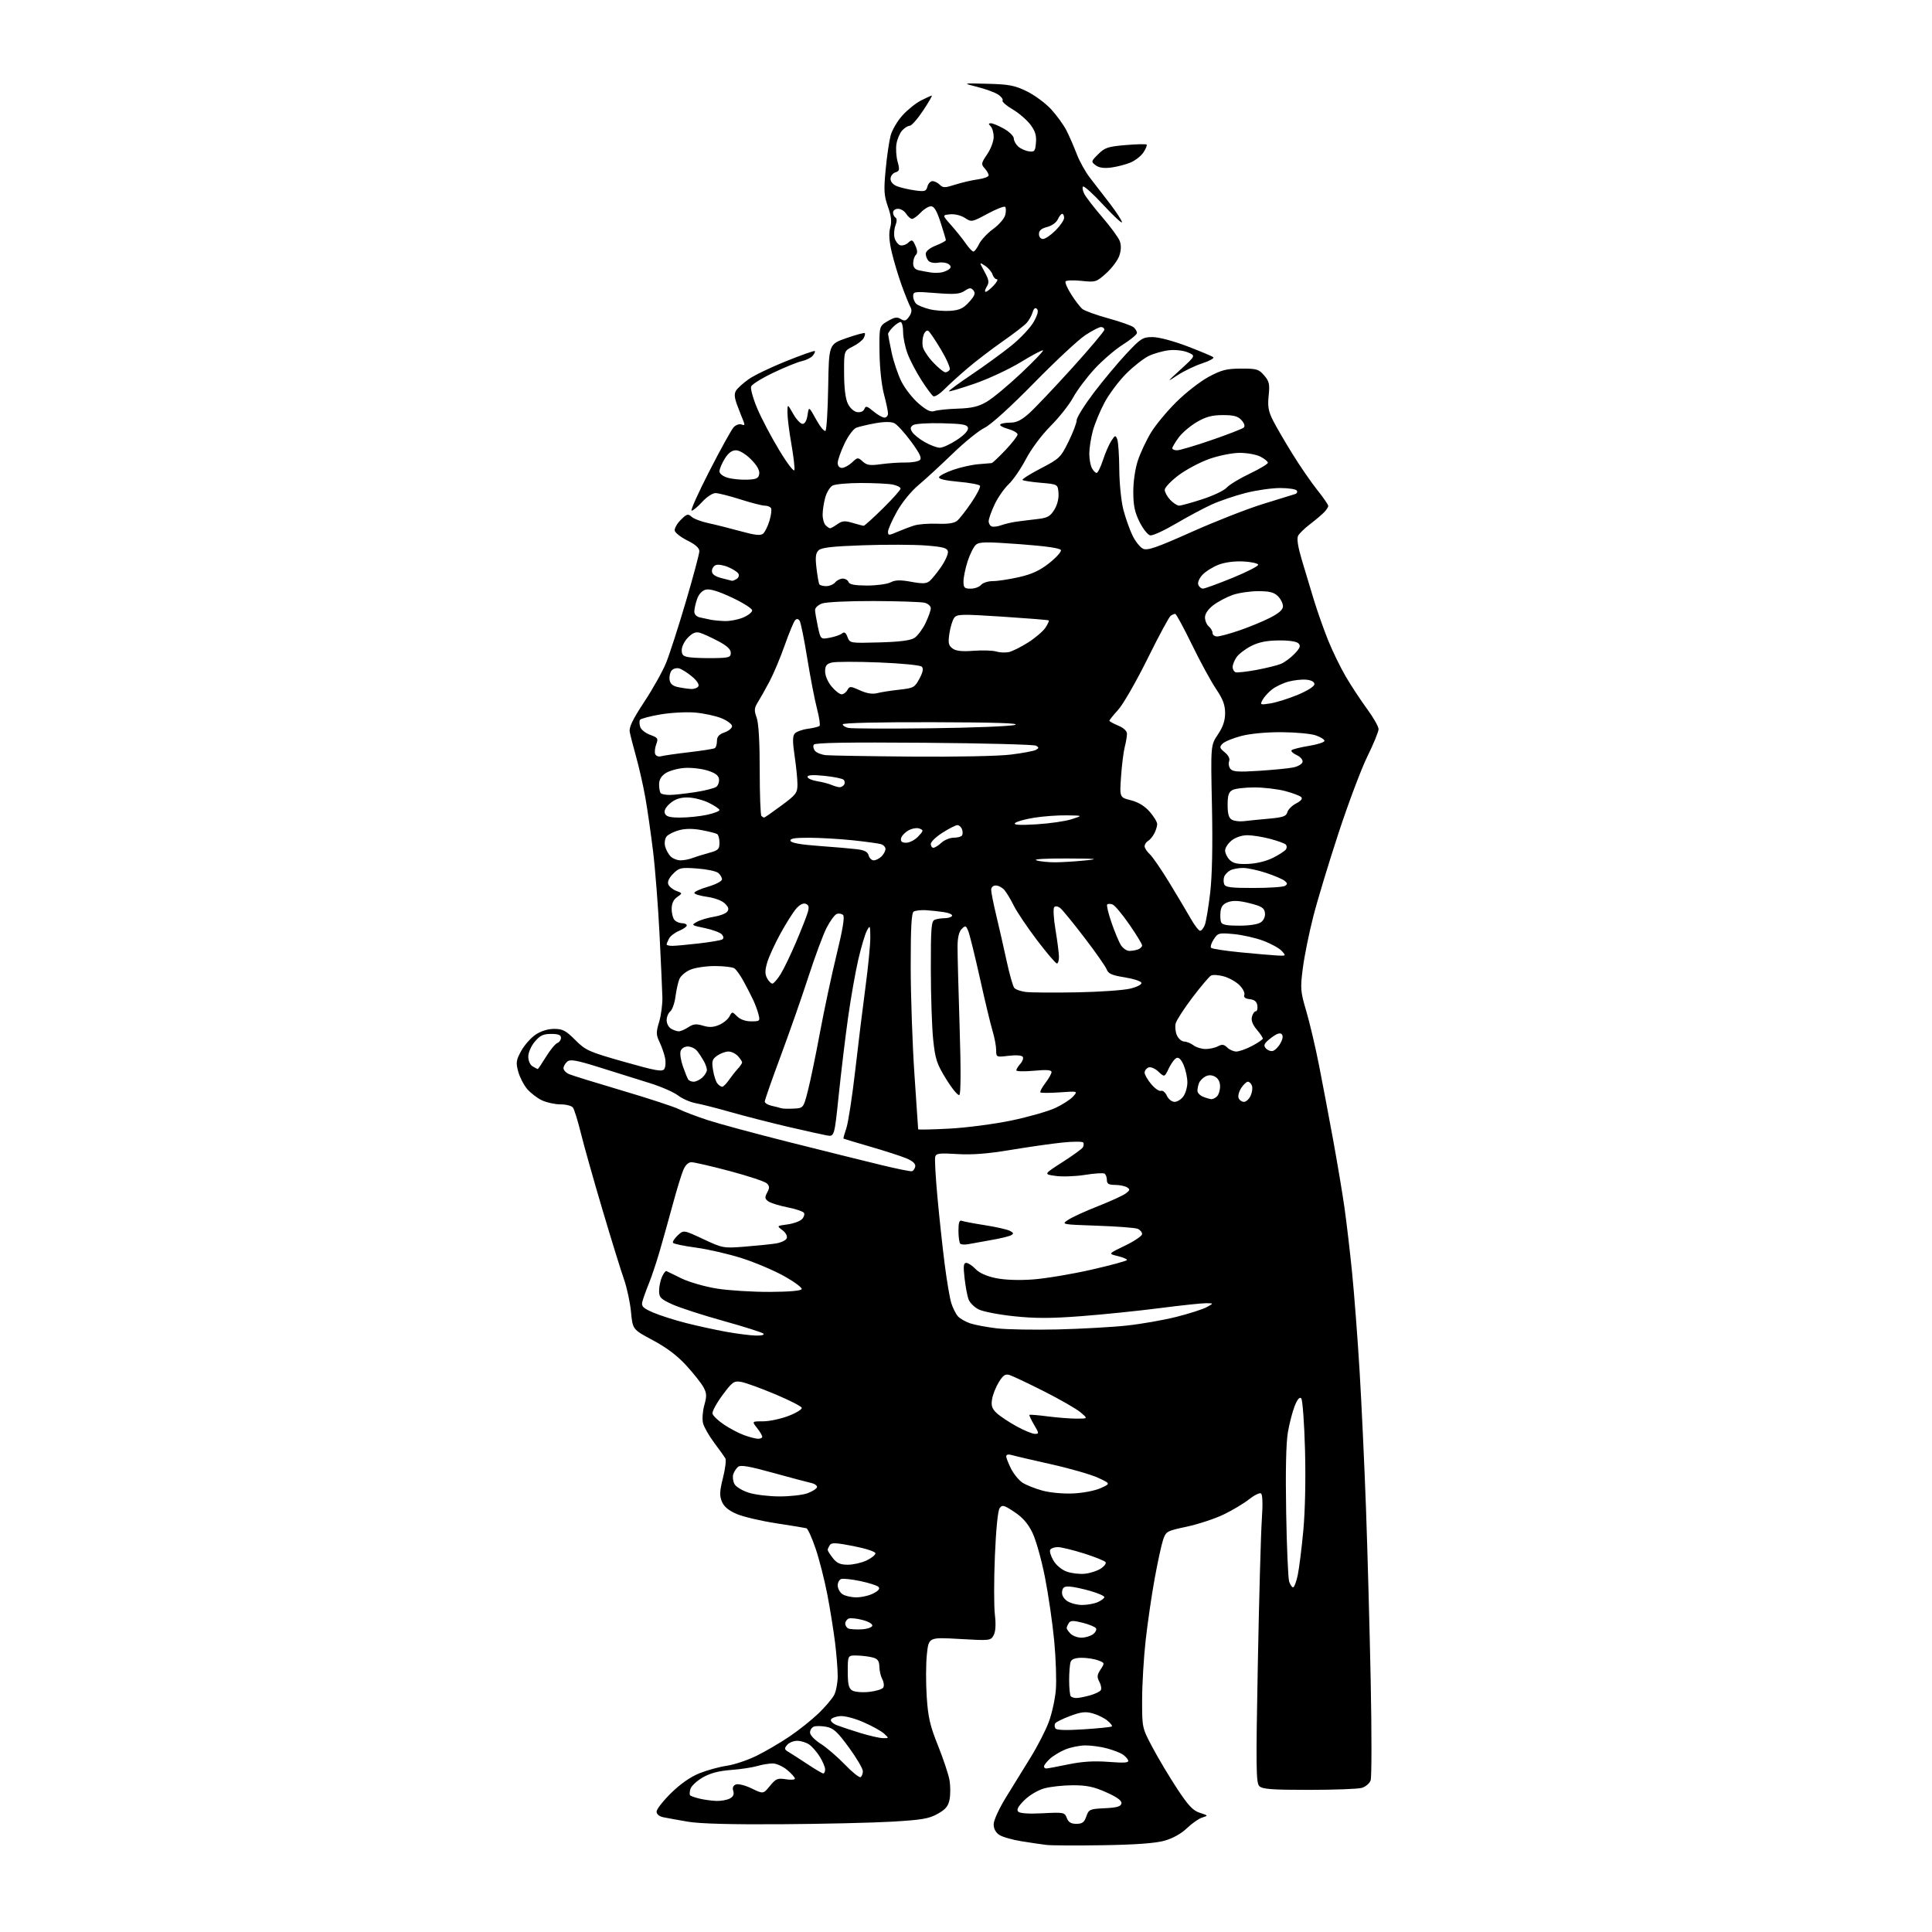 <?xml version="1.0" encoding="UTF-8" standalone="no"?>
<svg 
  version="1.1" 
  xmlns="http://www.w3.org/2000/svg" 
  xmlns:xlink="http://www.w3.org/1999/xlink" 
  xmlns:svg="http://www.w3.org/2000/svg"
  xmlns:rdf="http://www.w3.org/1999/02/22-rdf-syntax-ns#"
  xmlns:cc="http://creativecommons.org/ns#"
  xmlns:dc="http://purl.org/dc/elements/1.1/"
  viewBox="0 0 768 768"
  width="768"
  height="768"
>
<style>svg {background-color: white; }</style>"
<path stroke="none" fill="black" fill-rule="evenodd" d="M438.50,733.50C428.05,733.67 417.93,733.62 416.00,733.39C414.07,733.16 409.57,732.50 406.00,731.92C402.43,731.35 398.49,730.22 397.25,729.41C395.81,728.48 395.00,726.96 395.00,725.19C395.00,723.62 397.13,718.96 399.90,714.46C402.59,710.08 407.02,702.90 409.74,698.50C412.46,694.10 415.69,687.80 416.91,684.50C418.14,681.20 419.40,675.49 419.71,671.81C420.02,668.13 419.73,659.35 419.07,652.31C418.40,645.26 416.75,633.88 415.39,627.00C414.04,620.12 411.81,612.17 410.43,609.32C408.65,605.65 406.55,603.23 403.23,601.03C399.05,598.26 398.40,598.09 397.37,599.51C396.67,600.46 395.92,607.97 395.49,618.40C395.09,627.92 395.09,638.43 395.47,641.76C395.94,645.78 395.78,648.55 394.99,650.02C393.83,652.18 393.53,652.21 381.49,651.52C369.18,650.81 369.18,650.81 368.45,657.60C368.05,661.34 368.02,668.88 368.38,674.37C368.93,682.70 369.67,685.95 372.90,693.98C375.02,699.28 377.07,705.44 377.45,707.68C377.83,709.93 377.84,713.33 377.48,715.24C376.97,717.97 375.94,719.23 372.75,721.02C369.31,722.96 366.46,723.44 354.58,724.14C346.84,724.59 327.00,725.05 310.50,725.16C290.80,725.30 278.10,724.95 273.50,724.16C269.65,723.50 265.26,722.71 263.75,722.40C262.05,722.06 261.00,721.19 261.00,720.14C261.00,719.20 263.59,715.89 266.75,712.78C270.43,709.16 274.48,706.33 278.00,704.92C281.02,703.70 285.93,702.35 288.89,701.92C291.86,701.49 297.19,699.70 300.74,697.95C304.30,696.21 310.19,692.75 313.85,690.28C317.51,687.81 322.67,683.69 325.33,681.14C327.98,678.59 330.80,675.28 331.58,673.80C332.36,672.31 333.00,668.93 333.00,666.27C333.00,663.62 332.53,657.63 331.95,652.97C331.38,648.31 330.01,639.77 328.91,634.00C327.80,628.23 325.70,619.96 324.24,615.64C322.77,611.31 321.11,607.65 320.54,607.49C319.97,607.33 314.55,606.45 308.50,605.52C302.45,604.59 295.40,602.93 292.84,601.83C289.62,600.45 287.80,598.92 286.96,596.91C285.98,594.54 286.06,592.78 287.40,587.44C288.31,583.84 288.73,580.35 288.34,579.69C287.95,579.04 285.94,576.25 283.89,573.50C281.83,570.75 279.84,567.24 279.46,565.71C279.08,564.17 279.31,560.97 279.97,558.59C281.00,554.94 280.94,553.81 279.61,551.38C278.74,549.80 275.66,545.91 272.77,542.76C269.22,538.88 264.89,535.62 259.50,532.75C251.50,528.49 251.50,528.49 250.83,521.50C250.46,517.65 249.20,511.80 248.03,508.50C246.86,505.20 243.03,492.82 239.52,481.00C236.01,469.18 232.14,455.45 230.92,450.50C229.70,445.55 228.27,440.94 227.73,440.25C227.19,439.56 224.97,439.00 222.78,439.00C220.59,439.00 217.27,438.27 215.39,437.38C213.51,436.49 210.87,434.44 209.51,432.84C208.16,431.23 206.57,428.11 205.98,425.91C205.03,422.41 205.18,421.39 207.20,417.74C208.46,415.45 211.03,412.55 212.90,411.29C215.03,409.86 217.78,409.00 220.28,409.00C223.66,409.00 224.94,409.67 228.68,413.42C232.83,417.57 234.02,418.10 248.13,422.10C260.78,425.69 263.30,426.14 264.08,424.93C264.58,424.15 264.71,422.15 264.36,420.50C264.02,418.86 263.03,416.03 262.17,414.22C260.79,411.33 260.77,410.38 262.02,406.22C262.79,403.62 263.37,399.25 263.31,396.50C263.24,393.75 262.73,382.50 262.18,371.50C261.63,360.50 260.48,345.64 259.61,338.48C258.74,331.32 257.35,321.64 256.52,316.98C255.69,312.32 254.06,305.12 252.91,301.00C251.76,296.88 250.60,292.38 250.34,291.00C249.97,289.13 251.43,286.11 256.09,279.02C259.52,273.81 263.43,266.84 264.77,263.52C266.12,260.21 269.65,249.29 272.61,239.25C275.58,229.21 278.00,220.14 278.00,219.10C278.00,217.84 276.41,216.42 273.25,214.86C270.64,213.56 268.37,211.79 268.21,210.93C268.05,210.06 269.13,208.14 270.61,206.66C273.00,204.27 273.49,204.13 274.92,205.43C275.81,206.23 278.78,207.36 281.52,207.94C284.26,208.52 289.98,209.96 294.24,211.13C300.05,212.74 302.31,212.99 303.32,212.15C304.07,211.53 305.22,209.21 305.88,206.99C306.55,204.77 306.82,202.52 306.49,201.98C306.15,201.44 305.03,201.00 303.98,201.00C302.93,201.00 298.57,199.88 294.29,198.51C290.00,197.14 285.56,196.02 284.41,196.01C283.26,196.01 280.89,197.57 279.14,199.50C277.38,201.43 275.50,203.00 274.94,203.00C274.38,203.00 277.54,195.95 281.96,187.34C286.37,178.72 290.71,170.88 291.59,169.90C292.49,168.91 293.88,168.40 294.77,168.74C296.01,169.22 296.17,168.94 295.53,167.42C295.09,166.37 294.00,163.59 293.12,161.25C291.92,158.06 291.79,156.56 292.60,155.25C293.20,154.29 295.45,152.26 297.60,150.74C299.74,149.22 306.45,146.00 312.49,143.57C318.54,141.14 323.67,139.33 323.89,139.55C324.11,139.77 323.74,140.61 323.07,141.41C322.41,142.21 320.45,143.18 318.73,143.56C317.01,143.94 311.90,146.01 307.39,148.17C302.88,150.32 298.91,152.78 298.59,153.63C298.26,154.48 299.34,158.38 300.99,162.30C302.64,166.22 306.57,173.71 309.74,178.93C313.02,184.36 315.62,187.74 315.80,186.83C315.97,185.94 315.41,181.23 314.56,176.36C313.70,171.49 313.01,165.93 313.02,164.00C313.03,160.50 313.03,160.50 315.30,164.50C316.54,166.70 318.22,168.50 319.03,168.50C319.95,168.50 320.69,167.18 321.01,165.00C321.53,161.50 321.53,161.50 324.44,166.78C326.04,169.68 327.71,171.69 328.15,171.25C328.59,170.81 329.07,162.89 329.22,153.64C329.50,136.84 329.50,136.84 336.42,134.42C340.22,133.09 343.53,132.19 343.76,132.43C343.99,132.66 343.78,133.57 343.28,134.46C342.79,135.34 340.84,136.84 338.94,137.78C335.50,139.50 335.50,139.50 335.54,148.50C335.56,154.33 336.09,158.56 337.05,160.50C337.91,162.25 339.45,163.63 340.76,163.82C342.11,164.01 343.25,163.51 343.61,162.57C344.12,161.24 344.67,161.39 347.18,163.50C348.82,164.88 350.79,166.00 351.58,166.00C352.36,166.00 353.00,165.28 353.00,164.39C353.00,163.51 352.27,160.02 351.37,156.64C350.43,153.08 349.69,146.12 349.62,140.07C349.50,129.64 349.50,129.64 352.87,127.66C355.56,126.08 356.62,125.91 358.08,126.82C359.58,127.76 360.18,127.58 361.39,125.86C362.38,124.44 362.56,123.22 361.94,122.13C361.43,121.23 359.88,117.39 358.49,113.59C357.11,109.79 355.30,103.77 354.47,100.22C353.44,95.77 353.25,92.75 353.87,90.51C354.53,88.11 354.30,85.94 352.96,82.14C351.40,77.73 351.28,75.66 352.06,67.43C352.55,62.16 353.45,56.06 354.04,53.87C354.62,51.68 356.74,48.08 358.74,45.87C360.73,43.66 364.06,40.99 366.14,39.93C368.22,38.87 370.14,38.00 370.41,38.00C370.68,38.00 369.11,40.70 366.92,44.00C364.73,47.30 362.34,50.00 361.62,50.00C360.90,50.00 359.55,50.84 358.61,51.88C357.68,52.91 356.66,55.30 356.36,57.18C356.05,59.07 356.25,62.26 356.81,64.27C357.70,67.48 357.59,68.00 355.91,68.53C354.86,68.86 354.00,70.02 354.00,71.09C354.00,72.30 355.03,73.44 356.68,74.07C358.15,74.63 361.33,75.36 363.74,75.69C367.63,76.22 368.17,76.05 368.67,74.14C368.98,72.96 369.89,72.00 370.69,72.00C371.49,72.00 372.79,72.65 373.59,73.45C374.85,74.71 375.64,74.70 379.77,73.38C382.37,72.55 386.41,71.61 388.75,71.30C391.09,70.99 393.00,70.27 393.00,69.70C393.00,69.13 392.29,67.87 391.41,66.90C389.95,65.29 390.03,64.85 392.41,61.34C393.84,59.25 395.00,56.16 395.00,54.47C395.00,52.78 394.46,50.86 393.80,50.20C392.87,49.27 392.89,49.00 393.91,49.00C394.64,49.00 396.98,49.98 399.11,51.18C401.25,52.39 403.00,54.12 403.00,55.03C403.00,55.94 403.79,57.39 404.75,58.25C405.71,59.11 407.62,59.97 409.00,60.16C411.25,60.47 411.53,60.11 411.81,56.68C412.05,53.79 411.50,52.03 409.53,49.45C408.10,47.58 404.92,44.87 402.47,43.43C400.01,41.99 398.24,40.42 398.53,39.95C398.82,39.48 398.02,38.40 396.75,37.57C395.47,36.73 391.74,35.37 388.46,34.54C382.50,33.04 382.50,33.04 392.53,33.30C401.13,33.52 403.37,33.95 408.17,36.30C411.26,37.81 415.60,41.01 417.82,43.42C420.04,45.83 422.79,49.63 423.93,51.85C425.06,54.08 426.90,58.29 428.01,61.20C429.12,64.12 431.48,68.37 433.26,70.65C435.04,72.93 438.64,77.59 441.25,81.01C443.86,84.42 446.00,87.73 446.00,88.34C446.00,88.96 442.68,85.87 438.61,81.48C434.55,77.09 430.91,73.80 430.53,74.16C430.15,74.53 430.39,75.88 431.07,77.16C431.75,78.45 434.97,82.61 438.23,86.40C441.50,90.20 444.59,94.43 445.11,95.80C445.73,97.43 445.69,99.42 444.97,101.58C444.38,103.39 442.05,106.53 439.80,108.56C435.83,112.15 435.55,112.24 429.90,111.65C426.71,111.31 423.86,111.42 423.58,111.87C423.29,112.33 424.32,114.69 425.86,117.10C427.40,119.52 429.39,122.10 430.28,122.83C431.17,123.56 435.79,125.23 440.55,126.54C445.31,127.85 449.83,129.44 450.60,130.08C451.37,130.72 451.98,131.75 451.95,132.37C451.93,132.99 449.40,135.07 446.34,137.00C443.27,138.93 438.21,143.28 435.08,146.68C431.95,150.08 428.13,155.18 426.58,158.03C425.04,160.87 421.01,165.96 417.63,169.35C414.06,172.93 409.96,178.43 407.82,182.50C405.80,186.35 402.71,190.85 400.95,192.50C399.19,194.15 396.68,197.75 395.38,200.50C394.08,203.25 393.02,206.25 393.01,207.17C393.00,208.08 393.56,209.03 394.25,209.27C394.94,209.51 396.61,209.30 397.97,208.80C399.33,208.29 402.03,207.66 403.97,207.38C405.91,207.11 409.67,206.64 412.33,206.34C416.38,205.88 417.46,205.29 419.10,202.65C420.29,200.73 420.94,198.13 420.77,196.00C420.50,192.50 420.50,192.50 413.75,191.92C410.04,191.60 406.76,191.10 406.47,190.80C406.17,190.50 409.43,188.44 413.71,186.21C421.15,182.34 421.65,181.86 424.75,175.56C426.54,171.93 428.00,168.09 428.00,167.03C428.00,165.96 431.04,161.09 434.75,156.19C438.46,151.29 444.30,144.30 447.72,140.64C453.49,134.48 454.24,134.00 458.17,134.00C460.62,134.00 466.41,135.53 471.95,137.65C477.20,139.65 481.87,141.61 482.31,142.01C482.76,142.40 480.76,143.50 477.87,144.45C474.99,145.39 470.57,147.52 468.06,149.17C463.64,152.09 463.68,152.01 469.41,146.78C475.32,141.38 475.32,141.38 472.14,140.06C470.36,139.32 467.09,138.95 464.69,139.23C462.34,139.49 458.75,140.50 456.70,141.47C454.65,142.44 450.59,145.63 447.66,148.55C444.74,151.48 440.87,156.65 439.05,160.05C437.24,163.45 435.14,168.55 434.39,171.37C433.64,174.19 433.02,178.22 433.01,180.32C433.01,182.41 433.47,185.00 434.04,186.07C434.60,187.13 435.45,188.00 435.92,188.00C436.39,188.00 437.53,185.69 438.45,182.87C439.37,180.05 440.86,176.62 441.76,175.25C443.27,172.94 443.44,172.90 444.12,174.63C444.53,175.66 444.89,181.02 444.93,186.54C444.97,192.10 445.69,199.24 446.54,202.54C447.39,205.82 449.02,210.45 450.17,212.83C451.32,215.21 453.22,217.60 454.40,218.14C456.15,218.93 459.74,217.69 473.53,211.53C482.86,207.35 495.68,202.32 502.00,200.36C508.32,198.39 514.09,196.61 514.81,196.40C515.54,196.19 515.85,195.56 515.50,195.01C515.16,194.45 512.17,194.00 508.86,194.00C505.54,194.00 499.35,194.89 495.08,195.98C490.82,197.07 484.72,199.15 481.53,200.61C478.34,202.08 471.95,205.49 467.34,208.21C462.73,210.92 458.18,213.00 457.23,212.82C456.28,212.64 454.38,210.25 453.00,207.50C451.06,203.60 450.51,200.95 450.50,195.50C450.50,191.35 451.25,186.26 452.34,183.00C453.36,179.97 455.68,175.02 457.51,172.00C459.34,168.97 463.90,163.47 467.63,159.78C471.36,156.08 477.14,151.59 480.46,149.80C485.57,147.06 487.56,146.55 493.33,146.53C499.55,146.50 500.38,146.75 502.51,149.22C504.54,151.58 504.79,152.67 504.31,157.28C503.87,161.55 504.20,163.49 506.00,167.06C507.23,169.50 510.74,175.55 513.81,180.50C516.88,185.45 521.33,191.91 523.70,194.86C526.06,197.82 528.00,200.63 528.00,201.11C528.00,201.60 527.20,202.80 526.21,203.79C525.23,204.77 522.74,206.86 520.67,208.44C518.60,210.02 516.50,212.06 516.02,212.97C515.43,214.07 515.93,217.32 517.49,222.57C518.78,226.93 520.96,234.13 522.31,238.56C523.67,242.99 526.18,250.11 527.89,254.38C529.60,258.66 532.76,265.16 534.90,268.83C537.05,272.51 540.87,278.33 543.40,281.76C545.93,285.20 548.00,288.83 548.00,289.84C548.00,290.85 546.02,295.69 543.60,300.59C541.18,305.49 536.02,319.18 532.14,331.00C528.25,342.82 523.71,357.82 522.05,364.33C520.38,370.83 518.51,380.06 517.90,384.83C516.85,392.95 516.94,394.04 519.28,402.00C520.66,406.68 522.93,416.35 524.34,423.50C525.74,430.65 528.26,443.93 529.92,453.00C531.58,462.07 533.62,474.23 534.44,480.00C535.26,485.77 536.64,497.48 537.49,506.00C538.34,514.52 539.68,532.08 540.46,545.00C541.24,557.92 542.38,582.45 543.00,599.50C543.61,616.55 544.45,647.38 544.87,668.00C545.29,688.62 545.28,706.50 544.85,707.72C544.42,708.94 542.82,710.29 541.29,710.72C539.75,711.15 530.30,711.50 520.29,711.50C505.42,711.50 501.80,711.22 500.59,710.00C499.29,708.69 499.22,702.48 500.01,661.24C500.50,635.24 501.22,609.54 501.59,604.13C502.02,597.82 501.90,594.06 501.25,593.66C500.69,593.31 498.53,594.39 496.44,596.05C494.34,597.71 489.79,600.43 486.31,602.09C482.83,603.75 476.28,605.90 471.74,606.88C463.74,608.59 463.47,608.74 462.32,612.19C461.67,614.14 460.17,621.08 458.98,627.62C457.79,634.15 456.19,645.12 455.42,652.00C454.65,658.88 454.02,669.52 454.01,675.66C454.00,686.83 454.00,686.83 458.13,694.62C460.40,698.90 464.78,706.25 467.88,710.95C472.35,717.76 474.20,719.73 476.96,720.62C480.32,721.71 480.35,721.75 477.96,722.48C476.61,722.88 473.85,724.80 471.83,726.73C469.50,728.96 466.20,730.79 462.83,731.73C459.23,732.72 451.32,733.30 438.50,733.50zM427.88,725.00C430.22,725.00 431.01,724.41 431.83,722.05C432.81,719.25 433.19,719.08 439.17,718.80C443.99,718.57 445.55,718.12 445.78,716.91C445.99,715.80 444.18,714.45 439.80,712.49C434.85,710.27 432.04,709.67 426.51,709.67C422.65,709.67 417.50,710.23 415.06,710.92C412.53,711.64 409.13,713.67 407.16,715.64C404.68,718.12 404.01,719.41 404.78,720.18C405.46,720.86 409.06,721.09 414.52,720.80C422.86,720.37 423.22,720.44 424.07,722.67C424.71,724.38 425.73,725.00 427.88,725.00zM284.82,715.90C286.64,715.95 289.02,715.52 290.11,714.94C291.48,714.21 291.90,713.27 291.48,711.93C291.07,710.64 291.42,709.78 292.54,709.35C293.46,708.99 296.28,709.71 298.81,710.94C303.41,713.17 303.41,713.17 306.06,709.93C308.41,707.05 309.11,706.76 312.35,707.28C314.36,707.61 316.00,707.49 316.00,707.03C316.00,706.56 314.62,705.01 312.92,703.59C311.23,702.17 308.64,701.00 307.17,701.00C305.69,701.00 302.91,701.46 300.99,702.03C299.07,702.60 294.35,703.31 290.50,703.60C285.64,703.98 282.22,704.89 279.32,706.58C277.02,707.91 274.84,709.94 274.48,711.08C274.11,712.22 274.06,713.39 274.36,713.69C274.66,713.99 276.38,714.58 278.20,715.01C280.01,715.44 282.99,715.84 284.82,715.90zM342.10,706.44C342.60,706.13 343.00,705.06 343.00,704.07C343.00,703.07 340.51,698.84 337.46,694.66C332.89,688.40 331.31,686.96 328.47,686.43C326.57,686.07 324.34,686.04 323.51,686.36C322.68,686.68 322.00,687.74 322.00,688.72C322.00,689.72 323.85,691.67 326.25,693.19C328.59,694.66 332.91,698.38 335.85,701.43C338.79,704.49 341.61,706.74 342.10,706.44zM327.25,704.97C327.66,704.99 328.00,704.27 328.00,703.37C328.00,702.47 327.06,700.22 325.92,698.37C324.77,696.51 322.87,694.32 321.70,693.50C320.52,692.67 318.36,692.00 316.90,692.00C315.44,692.00 313.63,692.74 312.88,693.65C311.70,695.06 311.78,695.44 313.40,696.40C314.44,697.00 317.81,699.18 320.90,701.22C323.98,703.27 326.84,704.96 327.25,704.97zM415.89,703.00C416.38,703.00 420.32,702.27 424.64,701.37C430.24,700.22 434.87,699.93 440.72,700.38C447.17,700.87 448.83,700.73 448.45,699.73C448.18,699.03 447.13,697.94 446.11,697.30C445.10,696.67 442.33,695.63 439.97,694.99C437.60,694.35 433.79,693.83 431.50,693.83C429.21,693.83 425.58,694.57 423.43,695.46C421.28,696.36 418.51,698.05 417.26,699.22C416.02,700.39 415.00,701.72 415.00,702.17C415.00,702.63 415.40,703.00 415.89,703.00zM350.97,690.94C353.42,691.00 353.42,690.98 351.47,689.17C350.39,688.16 346.68,686.10 343.24,684.60C339.56,683.00 335.67,682.00 333.81,682.19C332.08,682.36 330.49,683.00 330.29,683.61C330.09,684.23 331.18,685.22 332.71,685.81C334.25,686.41 338.43,687.80 342.00,688.89C345.57,689.99 349.61,690.91 350.97,690.94zM430.85,687.43C436.71,687.05 441.73,686.53 442.00,686.28C442.27,686.03 441.45,684.98 440.17,683.94C438.89,682.90 436.25,681.61 434.32,681.08C431.52,680.30 429.69,680.52 425.42,682.12C422.46,683.22 419.78,684.55 419.46,685.06C419.14,685.58 419.18,686.48 419.54,687.06C419.98,687.77 423.70,687.89 430.85,687.43zM427.92,674.99C428.79,674.99 431.17,674.52 433.21,673.96C435.26,673.39 437.22,672.45 437.58,671.87C437.94,671.29 437.69,669.78 437.01,668.53C436.00,666.64 436.09,665.79 437.50,663.64C439.18,661.08 439.16,661.01 436.54,660.02C435.07,659.46 432.15,659.00 430.04,659.00C427.47,659.00 426.01,659.52 425.61,660.58C425.27,661.45 425.00,664.75 425.00,667.92C425.00,671.08 425.30,673.97 425.67,674.33C426.03,674.70 427.05,675.00 427.92,674.99zM345.42,672.56C348.13,672.28 350.69,671.50 351.10,670.83C351.52,670.16 351.35,668.68 350.74,667.55C350.12,666.42 349.59,664.17 349.56,662.55C349.51,660.27 348.93,659.43 347.00,658.90C345.62,658.51 342.81,658.15 340.75,658.10C337.00,658.00 337.00,658.00 337.00,664.45C337.00,669.52 337.38,671.13 338.75,671.98C339.72,672.58 342.69,672.84 345.42,672.56zM429.88,651.00C431.39,651.00 433.45,650.39 434.46,649.65C435.48,648.91 436.02,647.84 435.67,647.27C435.32,646.71 432.93,645.72 430.36,645.07C426.61,644.12 425.52,644.15 424.86,645.20C424.40,645.91 424.02,646.81 424.02,647.18C424.01,647.55 424.71,648.56 425.57,649.43C426.44,650.29 428.37,651.00 429.88,651.00zM342.42,647.69C344.58,647.59 346.52,646.96 346.74,646.31C346.97,645.61 345.39,644.64 342.96,643.99C340.67,643.37 338.16,643.11 337.40,643.40C336.63,643.70 336.00,644.59 336.00,645.39C336.00,646.18 336.56,647.07 337.25,647.36C337.94,647.65 340.27,647.80 342.42,647.69zM430.18,638.00C432.23,638.00 435.05,637.48 436.45,636.84C437.85,636.20 439.00,635.31 439.00,634.87C439.00,634.42 436.55,633.34 433.56,632.47C430.57,631.60 426.86,630.80 425.31,630.70C423.12,630.54 422.43,630.97 422.19,632.65C422.00,634.00 422.74,635.40 424.17,636.40C425.42,637.28 428.12,638.00 430.18,638.00zM340.30,634.97C342.39,634.99 345.48,634.29 347.16,633.41C349.25,632.34 349.90,631.50 349.21,630.81C348.65,630.25 345.38,629.21 341.94,628.49C338.50,627.77 335.08,627.41 334.34,627.70C333.60,627.98 333.00,629.13 333.00,630.25C333.00,631.36 333.79,632.88 334.75,633.61C335.71,634.34 338.21,634.95 340.30,634.97zM514.03,631.00C514.47,631.00 515.29,628.86 515.85,626.25C516.41,623.64 517.41,615.69 518.07,608.59C518.81,600.75 519.08,588.05 518.76,576.25C518.47,565.57 517.79,556.39 517.25,555.85C516.61,555.21 515.72,556.25 514.68,558.84C513.81,561.03 512.58,565.74 511.96,569.33C511.22,573.55 510.98,584.76 511.27,601.17C511.51,615.10 512.05,627.51 512.47,628.75C512.89,629.99 513.59,631.00 514.03,631.00zM431.29,625.58C433.37,625.36 436.20,624.44 437.57,623.55C438.94,622.65 439.81,621.50 439.49,620.99C439.18,620.48 435.31,618.92 430.91,617.53C426.50,616.14 421.82,615.00 420.51,615.00C419.19,615.00 417.83,615.46 417.48,616.03C417.13,616.59 417.69,618.51 418.72,620.28C419.83,622.18 422.01,624.01 424.05,624.74C425.95,625.43 429.20,625.81 431.29,625.58zM337.04,622.00C339.18,622.00 342.52,621.24 344.47,620.31C346.41,619.39 348.00,618.11 348.00,617.47C348.00,616.81 344.26,615.58 339.34,614.61C332.31,613.23 330.52,613.15 329.85,614.20C329.40,614.92 329.02,615.78 329.02,616.12C329.01,616.45 329.93,617.92 331.07,619.37C332.68,621.41 334.02,622.00 337.04,622.00zM310.00,594.85C314.12,594.85 319.05,594.29 320.94,593.61C322.83,592.92 324.55,591.85 324.76,591.22C324.97,590.59 323.87,589.80 322.32,589.47C320.77,589.13 313.93,587.31 307.11,585.42C297.89,582.86 294.39,582.26 293.40,583.08C292.67,583.69 291.81,585.02 291.48,586.05C291.16,587.08 291.37,588.83 291.97,589.94C292.57,591.06 295.14,592.60 297.77,593.41C300.37,594.21 305.88,594.86 310.00,594.85zM426.50,593.67C430.48,593.50 435.22,592.59 437.50,591.57C441.50,589.76 441.50,589.76 436.50,587.44C433.75,586.17 425.43,583.76 418.00,582.10C410.57,580.44 403.49,578.79 402.25,578.42C400.83,578.01 400.00,578.20 400.00,578.92C400.00,579.56 400.87,581.79 401.94,583.89C403.01,585.98 405.03,588.45 406.44,589.37C407.84,590.29 411.35,591.70 414.24,592.50C417.27,593.35 422.46,593.84 426.50,593.67zM301.25,571.93C302.21,571.97 303.00,571.61 303.00,571.13C303.00,570.66 302.07,569.08 300.93,567.63C298.85,565.00 298.85,565.00 303.34,565.00C305.80,565.00 310.35,564.03 313.44,562.85C316.54,561.67 318.90,560.20 318.70,559.60C318.50,559.00 313.67,556.55 307.97,554.16C302.28,551.77 296.23,549.59 294.54,549.31C291.75,548.86 291.09,549.34 287.20,554.59C284.85,557.76 283.06,561.05 283.22,561.90C283.38,562.74 285.40,564.70 287.72,566.25C290.03,567.81 293.62,569.70 295.71,570.47C297.79,571.23 300.29,571.89 301.25,571.93zM411.35,569.98C413.09,570.00 413.08,569.79 411.06,566.37C409.88,564.38 409.06,562.61 409.22,562.44C409.39,562.27 412.67,562.54 416.52,563.04C420.36,563.53 425.52,563.93 428.00,563.93C432.50,563.93 432.50,563.93 429.50,561.40C427.85,560.01 421.32,556.27 415.00,553.07C408.68,549.88 402.53,546.97 401.35,546.60C399.63,546.06 398.78,546.62 397.05,549.42C395.86,551.35 394.65,554.40 394.36,556.21C393.94,558.80 394.33,559.97 396.19,561.72C397.49,562.94 401.02,565.29 404.03,566.95C407.04,568.61 410.33,569.97 411.35,569.98zM300.45,530.91C302.77,530.96 304.01,530.64 303.45,530.12C302.93,529.64 295.75,527.37 287.50,525.07C279.25,522.78 270.14,519.82 267.25,518.50C262.61,516.39 262.00,515.76 262.00,513.10C262.00,511.45 262.53,508.94 263.17,507.52C263.82,506.11 264.60,505.09 264.92,505.27C265.24,505.45 267.98,506.78 271.00,508.24C274.02,509.69 280.32,511.49 285.00,512.24C289.68,512.98 299.08,513.57 305.91,513.55C313.72,513.52 318.45,513.11 318.68,512.44C318.88,511.86 315.77,509.55 311.77,507.31C307.77,505.07 300.23,501.87 295.00,500.19C289.77,498.51 281.56,496.61 276.74,495.96C271.93,495.32 267.78,494.45 267.53,494.04C267.27,493.63 268.11,492.30 269.40,491.09C271.74,488.90 271.74,488.90 279.58,492.57C287.27,496.17 287.59,496.23 295.96,495.57C300.66,495.20 306.23,494.63 308.34,494.31C310.45,493.98 312.43,493.05 312.74,492.23C313.07,491.36 312.36,490.03 311.03,489.02C308.74,487.30 308.74,487.30 313.01,486.73C315.36,486.41 317.94,485.49 318.76,484.67C319.57,483.86 319.94,482.72 319.59,482.14C319.23,481.56 316.26,480.56 312.99,479.92C309.71,479.27 306.30,478.21 305.39,477.54C304.02,476.54 303.95,475.96 304.97,474.05C305.96,472.22 305.93,471.50 304.85,470.43C304.11,469.69 297.50,467.49 290.18,465.54C282.85,463.59 275.96,462.00 274.88,462.00C273.59,462.00 272.43,463.13 271.56,465.25C270.82,467.04 269.00,473.00 267.51,478.50C266.02,484.00 263.69,492.32 262.34,497.00C260.99,501.68 258.96,507.75 257.83,510.50C256.71,513.25 255.57,516.44 255.31,517.59C254.91,519.31 255.69,520.05 259.66,521.76C262.32,522.90 268.15,524.77 272.61,525.90C277.07,527.04 284.27,528.61 288.61,529.40C292.95,530.18 298.28,530.86 300.45,530.91zM420.50,528.47C429.85,528.24 442.23,527.55 448.00,526.92C453.77,526.30 462.62,524.74 467.66,523.47C472.69,522.20 478.09,520.47 479.66,519.62C482.50,518.08 482.50,518.08 479.50,518.04C477.85,518.02 469.52,518.90 461.00,520.00C452.48,521.10 438.45,522.54 429.83,523.19C417.87,524.11 411.55,524.12 403.11,523.23C397.02,522.60 390.67,521.36 388.98,520.49C387.29,519.62 385.51,517.84 385.02,516.55C384.52,515.25 383.81,511.44 383.43,508.09C382.88,503.24 383.02,502.00 384.12,502.02C384.88,502.03 386.53,503.12 387.80,504.46C389.26,506.00 392.17,507.31 395.80,508.06C399.35,508.80 404.90,509.01 410.50,508.61C415.45,508.26 425.91,506.52 433.75,504.74C441.59,502.96 448.00,501.21 448.00,500.85C448.00,500.49 446.31,499.79 444.25,499.29C440.50,498.39 440.50,498.39 447.25,495.14C450.96,493.36 454.00,491.29 454.00,490.56C454.00,489.82 453.21,488.88 452.25,488.47C451.29,488.06 444.05,487.51 436.17,487.24C421.84,486.74 421.84,486.74 424.67,484.87C426.23,483.84 431.55,481.40 436.50,479.46C441.45,477.51 446.40,475.25 447.50,474.42C449.21,473.13 449.28,472.79 448.00,471.98C447.17,471.46 445.04,471.02 443.25,471.02C440.70,471.00 440.00,470.58 440.00,469.06C440.00,467.99 439.57,466.85 439.05,466.53C438.53,466.21 435.04,466.43 431.30,467.03C427.56,467.63 422.32,467.82 419.66,467.45C414.83,466.79 414.83,466.79 422.28,462.01C426.38,459.39 430.05,456.74 430.43,456.12C430.81,455.50 430.89,454.63 430.61,454.18C430.34,453.74 426.60,453.73 422.31,454.18C418.01,454.62 408.72,455.95 401.65,457.13C392.49,458.65 386.41,459.12 380.49,458.75C373.36,458.31 372.11,458.47 371.75,459.87C371.51,460.76 371.92,468.02 372.66,476.00C373.39,483.98 374.68,495.90 375.52,502.50C376.36,509.10 377.55,516.08 378.15,518.00C378.76,519.92 379.93,522.27 380.75,523.21C381.57,524.15 383.81,525.44 385.72,526.07C387.64,526.71 392.42,527.59 396.35,528.05C400.28,528.50 411.15,528.69 420.50,528.47zM384.95,494.57C383.55,494.84 382.09,494.75 381.70,494.37C381.32,493.98 381.00,491.67 381.00,489.23C381.00,485.97 381.35,484.92 382.31,485.29C383.04,485.57 387.20,486.36 391.56,487.04C395.93,487.72 400.36,488.73 401.41,489.26C402.96,490.06 403.05,490.39 401.91,491.03C401.13,491.47 397.57,492.33 394.00,492.94C390.42,493.56 386.35,494.29 384.95,494.57zM362.50,465.58C363.05,465.45 363.64,464.60 363.82,463.71C364.03,462.63 362.85,461.54 360.32,460.47C358.22,459.59 351.77,457.50 346.00,455.83C340.23,454.16 335.41,452.71 335.29,452.61C335.18,452.51 335.70,450.64 336.44,448.46C337.18,446.28 338.77,435.95 339.97,425.50C341.16,415.05 343.01,400.03 344.07,392.12C345.13,384.20 345.98,375.43 345.96,372.62C345.92,367.76 345.85,367.63 344.58,370.00C343.85,371.38 342.31,376.55 341.17,381.50C340.02,386.45 338.20,396.80 337.12,404.50C336.04,412.20 334.38,426.01 333.42,435.19C331.69,451.89 331.69,451.89 328.59,451.33C326.89,451.03 319.88,449.46 313.00,447.86C306.12,446.25 296.00,443.65 290.50,442.09C285.00,440.52 278.74,438.93 276.58,438.54C274.43,438.16 271.27,436.78 269.56,435.48C267.85,434.17 262.86,431.98 258.47,430.61C254.09,429.24 245.21,426.46 238.75,424.44C229.18,421.43 226.73,420.98 225.50,422.00C224.68,422.68 224.00,423.87 224.00,424.64C224.00,425.41 225.01,426.47 226.25,427.00C227.49,427.53 237.02,430.48 247.44,433.56C257.86,436.64 267.99,439.96 269.94,440.94C271.90,441.92 277.10,443.89 281.50,445.32C285.90,446.75 300.52,450.70 314.00,454.09C327.48,457.48 343.68,461.51 350.00,463.04C356.32,464.58 361.95,465.72 362.50,465.58zM377.44,448.64C384.34,448.27 395.35,446.82 402.19,445.39C408.96,443.97 416.79,441.72 419.59,440.40C422.40,439.08 425.55,437.04 426.59,435.86C428.50,433.72 428.50,433.72 421.28,434.23C417.31,434.50 413.84,434.51 413.57,434.24C413.31,433.97 414.19,432.30 415.54,430.53C416.89,428.76 418.00,426.79 418.00,426.15C418.00,425.31 416.03,425.17 411.00,425.64C407.15,425.99 404.00,425.92 404.00,425.47C404.00,425.02 404.72,423.86 405.60,422.89C406.48,421.92 406.91,420.67 406.57,420.11C406.20,419.52 403.91,419.34 400.97,419.69C396.02,420.28 396.00,420.27 395.99,417.39C395.98,415.80 395.35,412.43 394.58,409.90C393.81,407.37 391.54,397.92 389.54,388.90C387.53,379.88 385.44,371.41 384.89,370.09C383.97,367.87 383.77,367.80 382.28,369.29C381.21,370.36 380.66,372.69 380.64,376.20C380.62,379.12 380.99,393.47 381.46,408.09C382.00,425.03 381.96,434.90 381.35,435.28C380.82,435.61 378.47,432.78 376.14,428.99C372.38,422.90 371.78,421.10 370.96,413.30C370.45,408.46 370.03,395.89 370.02,385.36C370.00,368.81 370.21,366.13 371.58,365.61C372.45,365.27 374.23,365.00 375.52,365.00C376.82,365.00 378.14,364.59 378.45,364.09C378.76,363.59 377.32,362.91 375.25,362.59C373.19,362.27 369.91,361.92 367.96,361.81C366.02,361.71 363.88,361.96 363.21,362.37C362.32,362.92 362.01,368.77 362.02,384.31C362.03,395.96 362.70,415.18 363.50,427.00C364.30,438.82 364.97,448.68 364.98,448.90C364.99,449.12 370.60,449.01 377.44,448.64zM315.44,440.69C319.38,440.50 319.38,440.50 321.17,433.50C322.16,429.65 324.33,419.17 325.99,410.21C327.66,401.25 330.63,387.36 332.59,379.34C335.00,369.50 335.83,364.43 335.15,363.75C334.59,363.19 333.45,363.00 332.61,363.32C331.77,363.64 329.94,366.16 328.54,368.91C327.15,371.67 323.93,380.35 321.38,388.21C318.84,396.07 313.89,410.22 310.38,419.66C306.87,429.10 304.00,437.31 304.00,437.89C304.00,438.48 305.24,439.23 306.75,439.57C308.26,439.90 309.95,440.34 310.50,440.53C311.05,440.73 313.27,440.80 315.44,440.69zM466.92,438.00C468.00,438.00 469.59,437.00 470.44,435.78C471.30,434.56 472.00,432.07 472.00,430.25C472.00,428.43 471.35,425.38 470.56,423.48C469.62,421.25 468.62,420.21 467.72,420.55C466.95,420.85 465.56,422.70 464.62,424.67C462.91,428.26 462.91,428.26 460.50,426.00C459.13,424.71 457.44,424.00 456.55,424.34C455.70,424.67 455.00,425.59 455.00,426.39C455.00,427.19 456.19,429.26 457.64,430.98C459.08,432.70 460.83,433.90 461.51,433.63C462.19,433.37 463.25,434.25 463.85,435.58C464.48,436.94 465.81,438.00 466.92,438.00zM494.49,438.00C495.34,438.00 496.54,436.90 497.15,435.56C497.76,434.22 497.99,432.42 497.66,431.56C497.33,430.70 496.61,430.00 496.05,430.00C495.50,430.00 494.31,431.12 493.41,432.49C492.51,433.86 492.04,435.66 492.36,436.49C492.68,437.32 493.64,438.00 494.49,438.00zM481.55,436.94C482.13,436.97 483.14,436.46 483.80,435.80C484.46,435.14 485.00,433.36 485.00,431.84C485.00,430.09 484.26,428.67 483.00,428.00C481.64,427.27 480.40,427.25 479.12,427.94C478.08,428.49 476.96,429.67 476.62,430.55C476.28,431.44 476.00,432.82 476.00,433.61C476.00,434.41 477.01,435.47 478.25,435.97C479.49,436.47 480.97,436.90 481.55,436.94zM287.08,432.00C287.53,432.00 288.72,430.83 289.70,429.40C290.69,427.98 292.29,425.95 293.25,424.90C294.21,423.86 295.00,422.70 295.00,422.33C295.00,421.96 294.26,420.83 293.35,419.83C292.43,418.82 290.73,418.00 289.57,418.00C288.40,418.00 286.40,418.73 285.12,419.63C283.10,421.05 282.87,421.81 283.44,425.33C283.79,427.57 284.57,429.99 285.17,430.70C285.76,431.42 286.62,432.00 287.08,432.00zM275.73,430.00C276.62,430.00 278.17,429.26 279.17,428.35C280.18,427.43 281.00,426.08 281.00,425.33C281.00,424.58 280.44,422.97 279.75,421.74C279.06,420.51 277.87,418.71 277.10,417.75C276.32,416.79 274.67,416.00 273.41,416.00C272.08,416.00 270.89,416.76 270.55,417.83C270.23,418.84 270.64,421.57 271.46,423.89C272.28,426.21 273.21,428.54 273.53,429.06C273.86,429.57 274.84,430.00 275.73,430.00zM213.76,424.97C213.90,424.99 215.38,422.79 217.04,420.10C218.69,417.40 220.72,414.94 221.53,414.63C222.34,414.32 223.00,413.37 223.00,412.53C223.00,411.42 221.93,411.00 219.09,411.00C215.95,411.00 214.67,411.61 212.59,414.08C211.12,415.82 210.00,418.39 210.00,420.03C210.00,421.71 210.73,423.32 211.75,423.92C212.71,424.48 213.62,424.95 213.76,424.97zM491.46,418.00C492.58,418.00 495.41,416.99 497.75,415.75C500.09,414.52 502.00,413.20 502.00,412.83C502.00,412.46 500.90,410.84 499.55,409.24C497.92,407.30 497.29,405.61 497.67,404.17C497.98,402.97 498.66,402.00 499.19,402.00C499.71,402.00 500.00,400.99 499.82,399.75C499.59,398.15 498.72,397.41 496.80,397.19C494.98,396.98 494.28,396.43 494.64,395.48C494.94,394.72 494.07,392.98 492.72,391.63C491.36,390.27 488.55,388.69 486.47,388.12C484.39,387.55 482.10,387.40 481.38,387.81C480.66,388.21 477.35,392.13 474.01,396.52C470.68,400.91 467.69,405.55 467.35,406.82C467.02,408.10 467.24,410.24 467.85,411.57C468.46,412.91 469.75,414.01 470.73,414.03C471.70,414.05 473.37,414.72 474.44,415.53C475.51,416.34 477.68,417.00 479.26,417.00C480.84,417.00 483.05,416.51 484.18,415.90C485.79,415.04 486.58,415.15 487.83,416.40C488.71,417.28 490.34,418.00 491.46,418.00zM505.87,417.79C506.73,417.62 508.12,416.27 508.95,414.78C509.96,412.98 510.14,411.74 509.47,411.07C508.81,410.41 507.38,410.94 505.20,412.64C502.54,414.72 502.15,415.47 503.12,416.64C503.78,417.44 505.02,417.95 505.87,417.79zM269.79,409.97C270.49,409.99 272.20,409.26 273.59,408.35C275.60,407.03 276.78,406.91 279.42,407.71C281.85,408.46 283.55,408.39 285.79,407.45C287.47,406.74 289.34,405.24 289.94,404.10C291.04,402.05 291.05,402.05 293.02,404.02C294.26,405.26 296.35,406.00 298.61,406.00C302.03,406.00 302.18,405.86 301.54,403.31C301.17,401.82 300.22,399.24 299.43,397.56C298.64,395.87 296.93,392.54 295.63,390.14C294.33,387.75 292.65,385.39 291.89,384.91C291.12,384.43 287.67,384.02 284.22,384.02C280.76,384.01 276.38,384.65 274.47,385.45C272.56,386.24 270.58,387.93 270.06,389.20C269.54,390.46 268.85,393.60 268.51,396.17C268.18,398.74 267.25,401.38 266.45,402.04C265.65,402.70 265.00,404.29 265.00,405.57C265.00,406.85 265.79,408.36 266.75,408.92C267.71,409.48 269.08,409.95 269.79,409.97zM428.00,394.47C437.07,394.31 446.66,393.64 449.30,392.99C452.11,392.30 453.95,391.33 453.72,390.66C453.51,390.02 450.50,389.05 447.03,388.50C442.07,387.71 440.56,387.05 439.95,385.41C439.53,384.26 435.58,378.61 431.18,372.86C426.78,367.10 422.44,361.78 421.55,361.04C420.58,360.24 419.57,360.06 419.07,360.59C418.60,361.09 418.82,365.09 419.56,369.50C420.29,373.90 420.92,378.74 420.95,380.25C420.98,381.76 420.61,383.00 420.13,383.00C419.66,383.00 416.11,378.84 412.24,373.75C408.38,368.66 404.22,362.48 402.99,360.00C401.77,357.52 400.07,354.71 399.23,353.75C398.38,352.79 396.86,352.00 395.85,352.00C394.75,352.00 394.00,352.71 394.01,353.75C394.01,354.71 394.93,359.32 396.05,364.00C397.18,368.68 399.02,376.77 400.15,382.00C401.28,387.23 402.64,392.04 403.18,392.69C403.71,393.35 405.81,394.09 407.83,394.33C409.85,394.57 418.93,394.64 428.00,394.47zM307.02,391.00C307.55,391.00 309.02,389.31 310.30,387.25C311.58,385.19 314.35,379.45 316.45,374.50C318.56,369.55 320.64,364.24 321.09,362.70C321.71,360.54 321.52,359.75 320.29,359.28C319.27,358.89 317.86,359.62 316.45,361.26C315.22,362.69 312.41,367.15 310.20,371.18C307.99,375.21 305.64,380.35 304.98,382.60C304.06,385.71 304.05,387.22 304.92,388.85C305.55,390.03 306.50,391.00 307.02,391.00zM507.90,379.84C511.24,380.00 511.27,379.96 509.52,378.02C508.53,376.93 505.23,375.11 502.18,373.97C499.13,372.82 493.84,371.63 490.43,371.31C484.52,370.76 484.14,370.86 482.48,373.40C481.51,374.86 481.05,376.39 481.44,376.78C481.83,377.18 487.18,377.99 493.33,378.59C499.47,379.19 506.03,379.75 507.90,379.84zM448.94,378.00C449.98,378.00 451.55,377.73 452.42,377.39C453.29,377.06 454.00,376.35 454.00,375.81C454.00,375.27 451.72,371.53 448.93,367.49C446.14,363.46 443.15,359.89 442.29,359.56C441.42,359.22 440.45,359.22 440.13,359.54C439.81,359.86 440.59,363.13 441.86,366.81C443.13,370.49 444.81,374.51 445.61,375.75C446.40,376.99 447.90,378.00 448.94,378.00zM267.25,375.99C268.49,375.99 273.23,375.56 277.78,375.03C282.33,374.51 286.52,373.80 287.08,373.45C287.76,373.03 287.72,372.37 286.97,371.47C286.35,370.72 283.32,369.59 280.23,368.94C274.79,367.81 274.69,367.74 277.06,366.44C278.40,365.70 281.40,364.80 283.72,364.44C286.04,364.08 288.43,363.19 289.03,362.46C289.86,361.46 289.65,360.65 288.18,359.18C287.04,358.04 284.08,356.92 281.11,356.51C278.30,356.13 276.00,355.42 276.00,354.93C276.00,354.45 278.48,353.34 281.50,352.46C284.54,351.57 287.00,350.27 287.00,349.55C287.00,348.83 286.32,347.68 285.49,346.99C284.65,346.30 280.86,345.51 277.07,345.24C270.66,344.78 269.98,344.93 267.59,347.32C265.98,348.93 265.25,350.50 265.65,351.52C265.99,352.42 267.41,353.59 268.80,354.12C271.33,355.08 271.33,355.08 269.17,356.60C267.70,357.62 267.00,359.16 267.00,361.36C267.00,363.14 267.54,365.14 268.20,365.80C268.86,366.46 270.21,367.00 271.20,367.00C272.19,367.00 273.00,367.40 273.00,367.88C273.00,368.36 271.63,369.32 269.96,370.02C268.29,370.71 266.49,372.08 265.96,373.07C265.43,374.06 265.00,375.12 265.00,375.43C265.00,375.75 266.01,376.00 267.25,375.99zM477.07,370.00C477.61,370.00 478.46,368.93 478.95,367.62C479.45,366.31 480.40,360.58 481.07,354.87C481.85,348.11 482.10,336.11 481.77,320.38C481.26,296.25 481.26,296.25 484.13,291.98C486.17,288.94 487.00,286.47 487.00,283.45C487.00,280.22 486.13,277.91 483.39,273.85C481.40,270.91 477.09,262.99 473.81,256.25C470.53,249.51 467.54,244.01 467.17,244.02C466.80,244.02 465.99,244.36 465.37,244.77C464.75,245.17 460.61,252.85 456.17,261.83C451.73,270.81 446.50,279.92 444.55,282.08C442.60,284.24 441.00,286.22 441.00,286.49C441.00,286.76 442.57,287.63 444.50,288.44C446.67,289.34 448.00,290.58 447.99,291.70C447.99,292.69 447.59,295.07 447.09,297.00C446.60,298.93 445.94,304.21 445.63,308.74C445.06,316.99 445.06,316.99 449.53,318.11C452.48,318.86 455.02,320.40 457.00,322.65C458.65,324.53 460.00,326.76 460.00,327.60C460.00,328.44 459.48,330.11 458.85,331.32C458.22,332.52 457.10,333.86 456.35,334.30C455.61,334.74 455.00,335.68 455.00,336.39C455.00,337.11 455.91,338.51 457.01,339.51C458.12,340.51 461.65,345.65 464.86,350.92C468.07,356.19 471.90,362.64 473.39,365.25C474.87,367.86 476.53,370.00 477.07,370.00zM492.72,367.97C496.91,367.95 500.20,367.41 501.33,366.55C502.42,365.72 503.03,364.22 502.83,362.83C502.56,360.91 501.49,360.24 496.77,359.05C492.72,358.02 490.23,357.88 488.27,358.57C486.27,359.27 485.41,360.32 485.18,362.35C485.00,363.90 485.10,365.81 485.39,366.58C485.79,367.62 487.77,367.99 492.72,367.97zM498.36,352.98C504.49,352.98 510.08,352.60 510.80,352.15C511.85,351.48 511.83,351.10 510.69,350.16C509.92,349.52 506.63,348.10 503.39,347.02C500.15,345.94 496.01,345.04 494.18,345.02C492.36,345.01 490.05,345.44 489.05,345.97C488.05,346.51 486.97,347.63 486.65,348.47C486.33,349.31 486.32,350.68 486.64,351.50C487.10,352.71 489.36,353.00 498.36,352.98zM496.16,343.42C499.52,343.28 503.42,342.32 506.10,340.96C508.52,339.74 510.82,338.23 511.21,337.62C511.60,337.02 511.55,336.15 511.11,335.71C510.66,335.26 507.87,334.25 504.90,333.46C501.93,332.67 497.87,332.02 495.88,332.01C493.73,332.00 491.21,332.84 489.63,334.07C488.19,335.21 487.00,337.01 487.00,338.07C487.00,339.13 487.82,340.82 488.82,341.82C490.21,343.21 491.95,343.58 496.16,343.42zM419.50,342.78C422.25,342.76 427.65,342.43 431.50,342.03C437.26,341.44 435.94,341.30 424.00,341.26C415.41,341.22 410.52,341.53 412.00,342.00C413.38,342.44 416.75,342.79 419.50,342.78zM270.52,342.00C271.83,342.00 273.94,341.60 275.20,341.10C276.47,340.61 279.41,339.69 281.75,339.06C285.51,338.05 286.00,337.59 286.00,335.02C286.00,333.42 285.58,331.86 285.08,331.55C284.57,331.23 281.81,330.53 278.94,329.99C275.46,329.33 272.47,329.34 269.98,330.01C267.92,330.56 265.68,331.68 265.00,332.49C264.32,333.32 264.05,335.05 264.39,336.42C264.73,337.76 265.71,339.57 266.57,340.43C267.44,341.29 269.21,342.00 270.52,342.00zM347.33,342.00C348.17,342.00 349.56,341.29 350.43,340.43C351.29,339.56 352.00,338.24 352.00,337.50C352.00,336.75 351.21,335.89 350.25,335.58C349.29,335.28 344.23,334.58 339.00,334.03C333.77,333.48 325.98,333.03 321.67,333.02C315.84,333.00 313.94,333.32 314.24,334.25C314.52,335.08 318.32,335.76 325.58,336.28C331.59,336.71 338.37,337.30 340.65,337.58C343.66,337.95 344.93,338.62 345.30,340.05C345.58,341.12 346.50,342.00 347.33,342.00zM371.04,337.00C371.61,337.00 373.05,336.10 374.23,335.00C375.41,333.90 377.62,333.00 379.13,333.00C380.64,333.00 382.13,332.59 382.44,332.09C382.75,331.59 382.73,330.46 382.40,329.59C382.06,328.72 381.25,328.00 380.59,328.00C379.93,328.00 377.28,329.34 374.70,330.98C372.11,332.62 370.00,334.64 370.00,335.48C370.00,336.32 370.47,337.00 371.04,337.00zM360.25,335.00C361.57,335.00 363.70,333.89 364.98,332.53C367.14,330.23 367.17,330.00 365.49,329.36C364.49,328.97 362.54,329.31 361.10,330.12C359.68,330.92 358.37,332.34 358.18,333.28C357.95,334.52 358.52,335.00 360.25,335.00zM412.00,327.68C417.23,327.36 423.52,326.45 426.00,325.65C430.50,324.20 430.50,324.20 424.00,324.11C420.43,324.06 414.57,324.49 411.00,325.07C407.43,325.64 404.05,326.60 403.50,327.18C402.79,327.94 405.29,328.08 412.00,327.68zM494.45,326.43C496.13,326.22 500.59,325.78 504.37,325.44C510.04,324.92 511.32,324.48 511.74,322.87C512.02,321.80 513.60,320.22 515.24,319.37C517.16,318.38 517.89,317.49 517.26,316.86C516.73,316.33 513.87,315.25 510.90,314.46C507.93,313.67 502.43,313.02 498.68,313.01C494.94,313.01 491.00,313.47 489.93,314.04C488.42,314.84 488.00,316.15 488.00,319.99C488.00,323.58 488.46,325.16 489.70,325.85C490.64,326.38 492.78,326.64 494.45,326.43zM270.42,325.00C273.43,325.00 278.17,324.51 280.95,323.92C283.73,323.32 286.00,322.46 286.00,322.01C286.00,321.55 284.06,320.24 281.68,319.09C279.31,317.94 275.51,317.00 273.24,317.00C270.35,317.00 268.29,317.70 266.39,319.34C264.60,320.88 263.88,322.25 264.30,323.34C264.79,324.61 266.24,325.00 270.42,325.00zM303.75,325.00C303.98,325.00 307.05,322.86 310.58,320.25C316.47,315.90 317.00,315.19 317.00,311.79C317.00,309.75 316.50,304.69 315.88,300.54C315.04,294.92 315.05,292.65 315.89,291.63C316.52,290.88 318.86,290.01 321.10,289.71C323.33,289.41 325.44,288.89 325.78,288.55C326.12,288.21 325.66,285.14 324.77,281.72C323.87,278.30 322.14,269.35 320.92,261.83C319.71,254.31 318.35,247.57 317.90,246.84C317.36,245.97 316.75,245.85 316.10,246.51C315.56,247.05 313.69,251.55 311.94,256.50C310.20,261.45 307.45,267.98 305.84,271.00C304.23,274.02 302.15,277.71 301.23,279.19C299.81,281.47 299.74,282.40 300.78,285.26C301.57,287.44 302.00,294.87 302.00,306.15C302.00,315.79 302.30,323.97 302.67,324.33C303.03,324.70 303.52,325.00 303.75,325.00zM266.23,316.00C267.82,316.00 272.35,315.50 276.31,314.90C280.26,314.29 284.08,313.32 284.80,312.73C285.51,312.15 285.96,310.75 285.80,309.63C285.59,308.17 284.21,307.19 281.00,306.23C278.52,305.49 274.39,305.07 271.81,305.29C269.23,305.51 265.96,306.45 264.56,307.37C262.82,308.51 262.00,309.95 262.00,311.86C262.00,313.40 262.30,314.97 262.67,315.33C263.03,315.70 264.63,316.00 266.23,316.00zM333.69,312.93C334.35,312.97 335.18,312.51 335.55,311.91C335.92,311.31 335.84,310.44 335.36,309.97C334.89,309.49 331.46,308.79 327.75,308.41C323.11,307.94 321.00,308.07 321.00,308.82C321.00,309.42 322.69,310.18 324.75,310.52C326.81,310.86 329.40,311.52 330.50,312.00C331.60,312.47 333.04,312.90 333.69,312.93zM500.40,306.42C505.96,306.06 512.07,305.47 513.99,305.09C515.94,304.71 517.62,303.73 517.78,302.88C517.95,302.02 516.91,300.83 515.41,300.14C513.94,299.47 513.06,298.60 513.45,298.21C513.84,297.82 516.93,297.05 520.33,296.50C523.72,295.95 526.50,295.05 526.50,294.50C526.50,293.95 524.92,292.96 523.00,292.31C521.08,291.65 514.98,291.09 509.46,291.06C503.45,291.02 497.03,291.62 493.46,292.55C490.18,293.40 486.82,294.78 486.00,295.61C484.67,296.96 484.76,297.34 486.86,299.06C488.35,300.29 488.99,301.59 488.59,302.62C488.25,303.52 488.49,304.89 489.13,305.66C490.07,306.79 492.34,306.94 500.40,306.42zM262.75,300.63C263.71,300.35 268.73,299.63 273.91,299.02C279.09,298.42 283.70,297.69 284.16,297.40C284.62,297.12 285.00,295.83 285.00,294.54C285.00,292.83 285.82,291.91 288.00,291.15C289.65,290.57 291.00,289.45 291.00,288.66C291.00,287.87 289.09,286.44 286.75,285.49C284.41,284.55 279.68,283.53 276.23,283.25C272.78,282.96 266.58,283.30 262.45,284.01C258.32,284.72 254.70,285.68 254.40,286.16C254.11,286.63 254.15,287.89 254.49,288.96C254.83,290.03 256.62,291.46 258.46,292.12C261.51,293.22 261.73,293.57 260.87,295.84C260.35,297.22 260.16,298.97 260.45,299.74C260.75,300.52 261.77,300.91 262.75,300.63zM362.37,300.76C379.93,300.91 396.94,300.57 401.80,299.96C406.51,299.38 411.01,298.53 411.81,298.09C413.02,297.41 413.03,297.14 411.89,296.43C411.15,295.97 391.10,295.44 367.35,295.26C337.04,295.02 323.97,295.24 323.50,296.00C323.13,296.60 323.35,297.72 323.99,298.49C324.63,299.26 326.58,300.02 328.32,300.19C330.07,300.36 345.39,300.62 362.37,300.76zM370.00,289.50C386.77,289.30 401.85,288.69 403.50,288.15C405.59,287.47 395.61,287.15 370.75,287.09C349.30,287.03 335.00,287.37 335.00,287.93C335.00,288.44 336.01,289.09 337.25,289.36C338.49,289.64 353.23,289.70 370.00,289.50zM505.04,279.61C507.39,279.23 512.28,277.69 515.91,276.18C519.80,274.56 522.50,272.84 522.50,271.97C522.50,271.05 521.31,270.39 519.32,270.19C517.57,270.02 514.37,270.36 512.20,270.95C510.03,271.53 507.07,272.94 505.62,274.08C504.17,275.22 502.49,277.09 501.88,278.22C500.82,280.20 500.95,280.26 505.04,279.61zM334.54,276.00C335.29,276.00 336.33,275.24 336.85,274.30C337.74,272.71 338.06,272.72 341.85,274.43C344.57,275.66 346.81,276.02 348.70,275.53C350.24,275.14 354.20,274.52 357.50,274.16C363.14,273.54 363.62,273.28 365.49,269.79C366.88,267.18 367.16,265.76 366.42,265.02C365.82,264.42 358.39,263.69 349.35,263.33C340.54,262.98 332.13,263.00 330.67,263.37C328.54,263.90 328.00,264.63 328.00,266.94C328.00,268.61 329.10,271.16 330.59,272.92C332.01,274.62 333.79,276.00 334.54,276.00zM274.69,273.88C275.90,273.95 277.21,273.47 277.61,272.82C278.04,272.12 277.02,270.54 275.06,268.91C273.26,267.41 270.95,265.96 269.93,265.69C268.91,265.43 267.57,265.81 266.96,266.55C266.35,267.29 265.99,268.92 266.17,270.19C266.40,271.82 267.37,272.67 269.50,273.13C271.15,273.48 273.49,273.82 274.69,273.88zM499.43,266.31C503.32,265.58 507.68,264.51 509.13,263.92C510.58,263.34 513.03,261.53 514.58,259.92C516.82,257.58 517.14,256.74 516.14,255.74C515.37,254.98 512.30,254.53 508.19,254.58C503.43,254.64 500.29,255.29 497.32,256.82C495.01,258.00 492.43,259.98 491.57,261.21C490.70,262.44 490.00,264.21 490.00,265.14C490.00,266.07 490.53,267.01 491.18,267.23C491.83,267.44 495.55,267.03 499.43,266.31zM284.00,261.61C289.80,261.51 290.50,261.28 290.50,259.50C290.50,258.12 288.95,256.68 285.50,254.86C282.75,253.41 279.49,251.92 278.27,251.55C276.63,251.06 275.36,251.55 273.52,253.39C272.13,254.78 271.00,257.03 271.00,258.39C271.00,260.44 271.57,260.95 274.25,261.30C276.04,261.53 280.43,261.67 284.00,261.61zM401.00,259.22C402.38,258.93 405.84,257.21 408.70,255.39C411.55,253.58 414.65,250.93 415.58,249.52C416.51,248.10 417.10,246.79 416.89,246.62C416.67,246.44 408.40,245.78 398.50,245.13C382.09,244.07 380.39,244.11 379.29,245.62C378.63,246.53 377.78,249.31 377.40,251.80C376.84,255.56 377.04,256.57 378.61,257.75C379.98,258.78 382.30,259.05 387.00,258.70C390.57,258.43 394.62,258.56 396.00,258.98C397.38,259.41 399.62,259.51 401.00,259.22zM349.56,255.37C357.72,255.14 361.97,254.59 363.53,253.57C364.76,252.76 366.72,250.14 367.89,247.74C369.05,245.33 370.00,242.66 370.00,241.79C370.00,240.93 368.90,239.94 367.54,239.60C366.19,239.26 357.08,238.96 347.29,238.92C337.20,238.89 328.30,239.32 326.74,239.91C325.23,240.48 324.00,241.61 324.00,242.43C324.00,243.24 324.50,246.22 325.10,249.04C326.21,254.18 326.21,254.18 329.85,253.50C331.86,253.13 334.06,252.36 334.73,251.80C335.63,251.06 336.22,251.45 336.90,253.24C337.83,255.68 337.90,255.69 349.56,255.37zM483.82,253.00C484.83,253.00 488.77,251.94 492.57,250.64C496.38,249.35 501.86,247.09 504.75,245.63C508.42,243.77 510.00,242.37 510.00,240.98C510.00,239.89 509.10,238.10 508.00,237.00C506.45,235.45 504.67,235.00 500.13,235.00C496.89,235.00 492.31,235.68 489.94,236.52C487.58,237.36 484.14,239.18 482.32,240.57C480.24,242.16 479.00,243.97 479.00,245.43C479.00,246.71 479.68,248.32 480.50,249.00C481.32,249.68 482.00,250.86 482.00,251.62C482.00,252.38 482.82,253.00 483.82,253.00zM288.13,246.88C290.12,246.95 293.39,246.32 295.38,245.49C297.37,244.65 299.00,243.38 299.00,242.64C299.00,241.91 295.39,239.62 290.98,237.55C285.56,235.01 282.20,233.99 280.58,234.39C279.08,234.77 277.79,236.15 277.10,238.14C276.49,239.88 276.00,242.12 276.00,243.13C276.00,244.22 276.91,245.16 278.25,245.44C279.49,245.71 281.40,246.11 282.50,246.35C283.60,246.58 286.13,246.82 288.13,246.88zM385.88,234.00C387.46,234.00 389.32,233.32 390.00,232.50C390.68,231.68 392.79,231.00 394.68,231.00C396.56,231.00 401.24,230.29 405.07,229.42C410.23,228.24 413.34,226.80 417.08,223.85C419.85,221.65 421.94,219.33 421.73,218.68C421.47,217.91 415.83,217.09 405.42,216.32C391.76,215.32 389.27,215.36 387.89,216.60C387.01,217.40 385.55,220.34 384.64,223.14C383.74,225.94 383.00,229.53 383.00,231.11C383.00,233.63 383.37,234.00 385.88,234.00zM478.22,233.98C478.92,233.97 484.17,232.06 489.88,229.73C495.59,227.40 500.20,225.05 500.14,224.50C500.08,223.95 497.45,223.36 494.30,223.19C490.79,223.01 486.98,223.50 484.44,224.47C482.16,225.34 479.28,227.14 478.02,228.47C476.71,229.87 476.00,231.56 476.34,232.45C476.67,233.30 477.51,233.99 478.22,233.98zM328.44,233.00C329.71,233.00 331.32,232.32 332.00,231.50C332.68,230.68 334.04,230.00 335.02,230.00C335.99,230.00 337.02,230.62 337.31,231.38C337.69,232.35 339.81,232.75 344.67,232.76C348.43,232.76 352.62,232.20 354.00,231.50C355.91,230.53 357.85,230.48 362.21,231.27C366.72,232.10 368.25,232.04 369.54,230.97C370.44,230.22 372.51,227.66 374.15,225.28C375.79,222.89 376.99,220.17 376.81,219.22C376.54,217.82 374.91,217.38 367.99,216.84C363.32,216.48 352.15,216.44 343.16,216.75C330.71,217.18 326.48,217.67 325.36,218.79C324.23,219.91 324.05,221.57 324.57,225.88C324.94,228.97 325.45,231.84 325.68,232.25C325.92,232.66 327.16,233.00 328.44,233.00zM291.00,230.88C291.27,230.93 292.12,230.58 292.88,230.10C293.64,229.61 293.92,228.68 293.51,228.01C293.09,227.34 291.26,226.17 289.43,225.41C287.61,224.64 285.41,224.29 284.56,224.62C283.70,224.95 283.00,226.02 283.00,227.01C283.00,228.24 284.18,229.11 286.75,229.80C288.81,230.35 290.73,230.83 291.00,230.88zM356.75,211.41C358.81,210.53 361.85,209.38 363.50,208.87C365.15,208.36 369.26,208.06 372.63,208.19C376.79,208.36 379.31,207.98 380.49,207.01C381.43,206.22 383.98,202.97 386.15,199.77C388.32,196.58 389.85,193.57 389.55,193.09C389.26,192.60 385.39,191.89 380.96,191.50C375.81,191.04 373.04,190.39 373.27,189.68C373.47,189.08 376.05,187.75 378.99,186.74C381.93,185.72 386.40,184.73 388.92,184.53C391.44,184.34 393.81,184.14 394.18,184.09C394.56,184.04 397.03,181.71 399.68,178.91C402.33,176.11 404.50,173.31 404.50,172.69C404.50,172.07 402.79,171.08 400.70,170.50C398.61,169.91 397.22,169.11 397.62,168.72C398.01,168.32 399.83,168.00 401.66,168.00C404.11,168.00 406.10,167.00 409.15,164.25C411.44,162.19 419.09,154.12 426.16,146.32C433.22,138.52 439.00,131.66 439.00,131.07C439.00,130.48 438.40,130.00 437.67,130.00C436.94,130.00 434.13,131.45 431.42,133.23C428.71,135.01 419.53,143.57 411.01,152.26C401.60,161.85 393.89,168.84 391.37,170.06C389.10,171.16 383.41,175.76 378.75,180.28C374.08,184.80 367.97,190.42 365.17,192.78C362.19,195.27 358.60,199.68 356.53,203.37C354.59,206.85 353.00,210.44 353.00,211.36C353.00,212.91 353.27,212.91 356.75,211.41zM329.98,210.00C330.30,210.00 331.60,209.27 332.88,208.37C334.81,207.02 335.84,206.93 338.97,207.87C341.04,208.49 343.01,209.00 343.34,209.00C343.68,209.00 347.12,205.89 350.98,202.09C354.84,198.29 358.00,194.74 358.00,194.21C358.00,193.68 356.59,192.97 354.88,192.62C353.16,192.28 347.50,192.00 342.31,192.00C337.12,192.00 332.02,192.46 330.98,193.01C329.94,193.57 328.62,195.71 328.05,197.76C327.48,199.82 327.01,202.87 327.01,204.55C327.00,206.23 327.54,208.14 328.20,208.80C328.86,209.46 329.66,210.00 329.98,210.00zM468.72,201.00C469.47,201.00 473.62,199.86 477.92,198.46C482.23,197.07 486.60,194.99 487.63,193.84C488.66,192.69 492.76,190.20 496.75,188.30C500.74,186.40 504.00,184.44 504.00,183.95C504.00,183.45 502.67,182.36 501.05,181.53C499.43,180.69 495.71,180.01 492.80,180.02C489.81,180.03 484.53,181.09 480.69,182.44C476.95,183.77 471.44,186.70 468.44,188.96C465.45,191.22 463.00,193.81 463.00,194.72C463.00,195.63 463.98,197.41 465.17,198.69C466.37,199.96 467.97,201.00 468.72,201.00zM297.00,190.68C300.78,190.53 301.55,190.15 301.81,188.34C302.01,186.93 300.87,184.94 298.52,182.59C296.41,180.48 293.95,179.00 292.55,179.00C290.92,179.00 289.50,180.07 288.08,182.37C286.94,184.22 286.00,186.46 286.00,187.34C286.00,188.28 287.33,189.34 289.25,189.90C291.04,190.43 294.52,190.78 297.00,190.68zM334.69,186.00C335.61,186.00 337.41,185.03 338.68,183.84C340.90,181.75 341.05,181.73 342.96,183.47C344.60,184.95 345.86,185.13 350.22,184.52C353.13,184.12 357.50,183.82 359.94,183.86C362.38,183.90 364.93,183.47 365.61,182.91C366.54,182.14 365.71,180.36 362.17,175.53C359.60,172.03 356.59,168.73 355.48,168.21C354.19,167.60 351.48,167.61 347.98,168.24C344.97,168.78 341.56,169.58 340.41,170.02C339.24,170.46 337.15,173.28 335.66,176.43C334.20,179.52 333.00,182.94 333.00,184.03C333.00,185.21 333.67,186.00 334.69,186.00zM467.89,179.00C468.93,179.00 475.12,177.17 481.64,174.92C488.16,172.68 493.92,170.44 494.43,169.95C494.99,169.40 494.64,168.26 493.52,167.02C492.10,165.45 490.45,165.00 486.10,165.01C481.82,165.01 479.38,165.66 475.77,167.76C473.18,169.27 469.91,172.05 468.52,173.94C467.14,175.84 466.00,177.75 466.00,178.19C466.00,178.64 466.85,179.00 467.89,179.00zM373.58,177.98C374.72,177.99 377.78,176.59 380.38,174.87C383.33,172.92 384.98,171.14 384.79,170.12C384.53,168.78 382.78,168.46 374.49,168.25C368.99,168.11 363.82,168.43 363.00,168.97C361.85,169.72 361.75,170.35 362.60,171.72C363.20,172.70 365.45,174.51 367.60,175.73C369.74,176.96 372.44,177.97 373.58,177.98zM371.49,163.39C372.60,163.00 376.76,162.57 380.74,162.44C386.38,162.25 388.94,161.64 392.27,159.69C394.63,158.31 400.72,153.25 405.81,148.46C410.91,143.66 414.87,139.54 414.62,139.28C414.36,139.03 410.38,141.13 405.77,143.95C401.15,146.77 392.91,150.61 387.47,152.49C382.02,154.36 377.40,155.74 377.21,155.55C377.02,155.36 381.06,152.38 386.18,148.94C391.31,145.49 398.44,140.30 402.03,137.40C405.62,134.50 409.61,130.26 410.89,127.98C412.47,125.17 412.90,123.50 412.21,122.81C411.53,122.13 410.97,122.56 410.48,124.15C410.09,125.44 409.04,127.32 408.16,128.32C407.28,129.32 402.95,132.66 398.53,135.74C394.11,138.83 387.83,143.63 384.56,146.43C381.29,149.22 377.13,152.99 375.32,154.82C373.51,156.64 371.57,157.85 371.00,157.50C370.44,157.15 368.33,154.31 366.32,151.18C364.30,148.06 361.83,143.36 360.83,140.74C359.82,138.12 359.00,134.18 359.00,131.99C359.00,129.80 358.55,128.00 358.00,128.00C357.45,128.00 356.10,128.90 355.00,130.00C353.90,131.10 353.01,132.34 353.02,132.75C353.03,133.16 353.67,136.48 354.44,140.13C355.21,143.78 356.99,149.02 358.38,151.77C359.78,154.52 362.85,158.43 365.20,160.44C368.38,163.16 370.00,163.92 371.49,163.39zM375.79,148.00C376.39,148.00 377.17,147.53 377.53,146.95C377.88,146.38 376.33,142.80 374.07,139.00C371.82,135.21 369.52,131.82 368.98,131.49C368.43,131.15 367.61,131.87 367.16,133.09C366.71,134.32 366.55,136.42 366.80,137.76C367.06,139.10 368.94,141.96 370.98,144.10C373.02,146.25 375.18,148.00 375.79,148.00zM377.97,123.55C381.48,123.27 383.04,122.52 385.27,120.02C387.50,117.53 387.86,116.54 386.96,115.46C385.99,114.29 385.45,114.31 383.42,115.64C381.46,116.93 379.38,117.08 372.01,116.50C363.45,115.82 363.00,115.89 363.00,117.77C363.00,118.86 363.60,120.25 364.33,120.86C365.06,121.46 367.42,122.40 369.58,122.93C371.74,123.46 375.51,123.74 377.97,123.55zM391.82,116.00C392.28,116.00 393.71,114.88 395.00,113.50C396.29,112.12 396.85,111.00 396.24,111.00C395.63,111.00 394.86,110.14 394.53,109.09C394.19,108.04 392.86,106.49 391.57,105.64C389.22,104.10 389.22,104.10 391.36,108.02C393.16,111.33 393.30,112.26 392.24,113.97C391.55,115.09 391.36,116.00 391.82,116.00zM374.50,108.24C375.60,107.98 376.95,107.36 377.49,106.85C378.14,106.24 377.96,105.57 376.99,104.93C376.17,104.39 374.33,104.16 372.90,104.42C371.46,104.68 369.78,104.38 369.15,103.75C368.52,103.12 368.00,101.84 368.00,100.91C368.00,99.87 369.54,98.60 372.00,97.62C374.20,96.74 376.00,95.77 376.00,95.47C376.00,95.17 375.06,92.01 373.91,88.46C372.40,83.79 371.34,82.00 370.09,82.00C369.13,82.00 367.29,83.12 366.00,84.50C364.71,85.88 363.16,87.00 362.57,87.00C361.97,87.00 360.92,86.10 360.23,85.00C359.55,83.90 358.09,83.00 356.99,83.00C355.90,83.00 355.00,83.65 355.00,84.44C355.00,85.23 355.43,86.15 355.96,86.48C356.58,86.86 356.58,87.98 355.96,89.60C355.43,91.00 355.26,93.20 355.59,94.50C355.91,95.79 356.88,97.12 357.73,97.45C358.59,97.78 360.05,97.36 360.98,96.52C362.52,95.12 362.78,95.22 363.88,97.65C364.73,99.50 364.78,100.62 364.05,101.35C363.47,101.93 363.00,103.43 363.00,104.68C363.00,106.23 363.72,107.12 365.25,107.45C366.49,107.72 368.62,108.11 370.00,108.32C371.38,108.53 373.40,108.49 374.50,108.24zM386.94,100.00C387.39,100.00 388.40,98.66 389.19,97.02C389.98,95.39 392.51,92.69 394.79,91.03C397.08,89.38 399.25,86.87 399.60,85.46C399.95,84.06 399.94,82.60 399.56,82.23C399.19,81.86 396.04,83.09 392.56,84.97C386.35,88.32 386.18,88.35 383.56,86.63C382.03,85.63 379.53,85.01 377.71,85.19C374.53,85.50 374.53,85.50 378.08,89.50C380.03,91.70 382.65,94.96 383.88,96.75C385.12,98.54 386.50,100.00 386.94,100.00zM414.60,95.00C415.48,95.00 417.73,93.47 419.60,91.60C421.47,89.73 423.00,87.48 423.00,86.60C423.00,85.72 422.66,85.00 422.24,85.00C421.82,85.00 421.03,85.99 420.49,87.20C419.93,88.45 418.10,89.76 416.25,90.23C413.96,90.81 413.00,91.64 413.00,93.03C413.00,94.17 413.67,95.00 414.60,95.00zM441.73,66.60C438.84,66.98 436.88,66.69 435.55,65.70C433.66,64.28 433.68,64.16 436.56,61.29C439.16,58.68 440.45,58.26 447.42,57.67C451.77,57.30 455.54,57.21 455.80,57.47C456.06,57.73 455.50,59.11 454.56,60.55C453.62,61.99 451.30,63.81 449.40,64.61C447.51,65.40 444.06,66.29 441.73,66.60z" />

</svg>